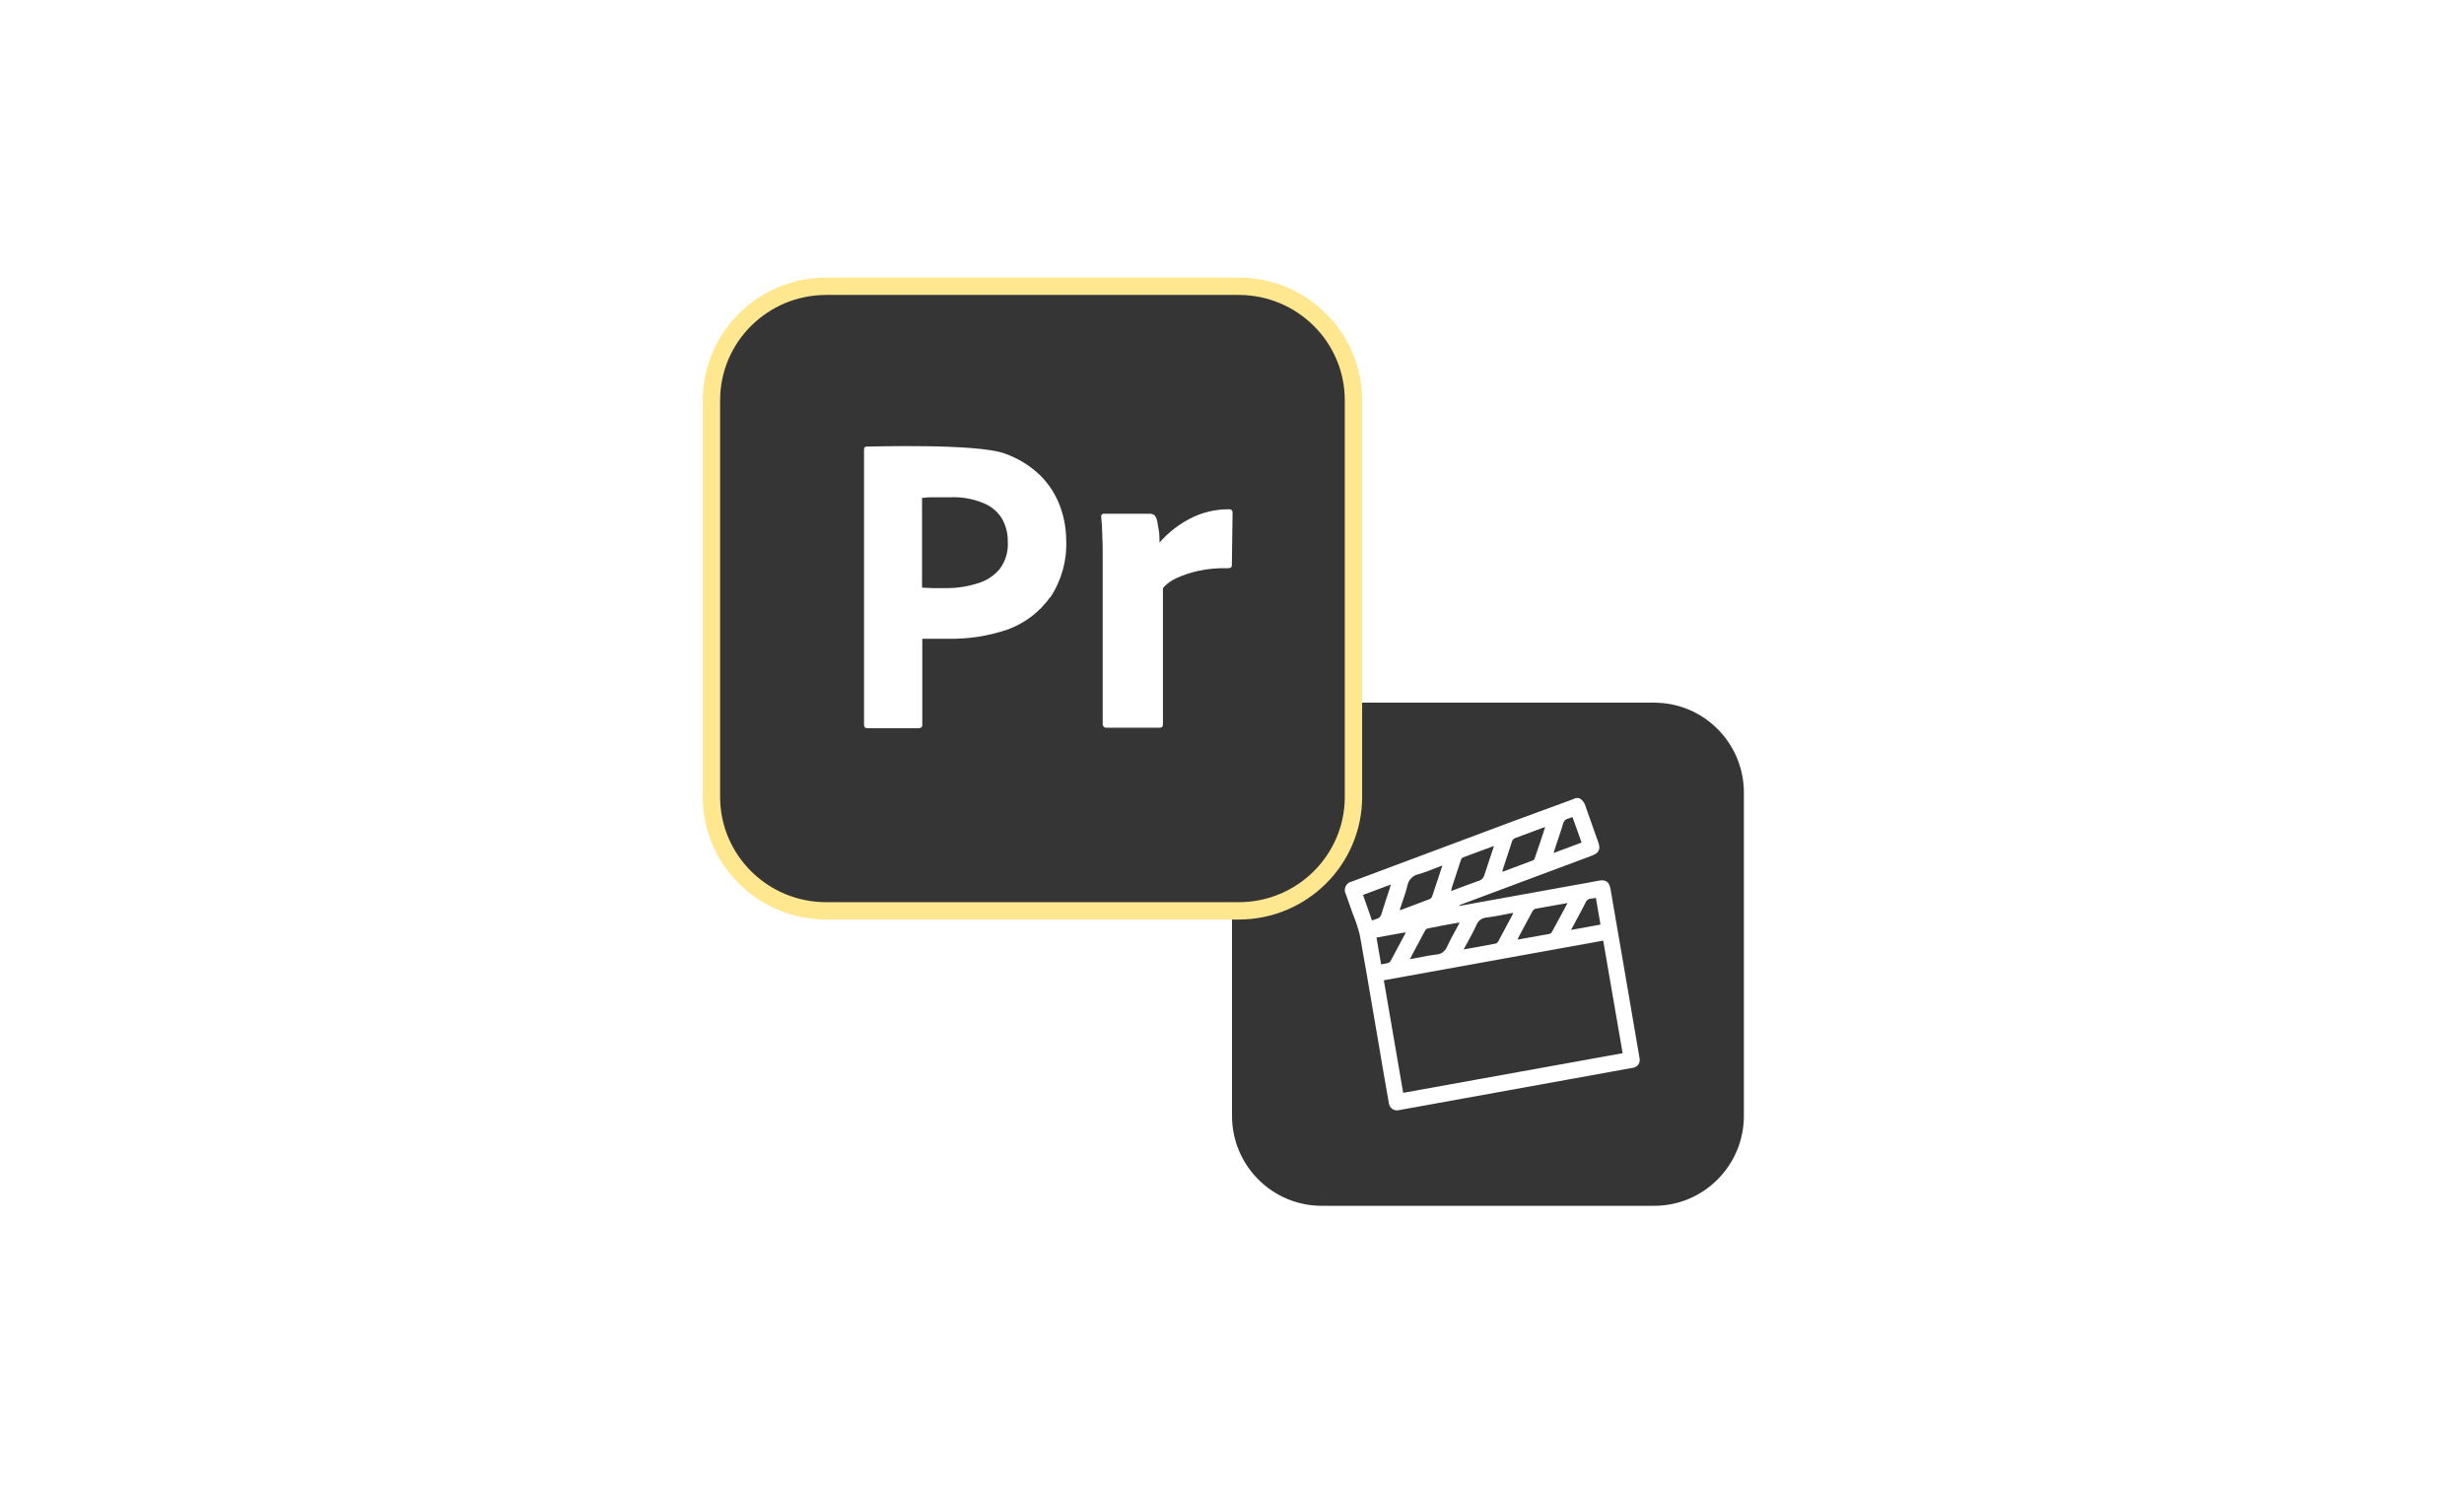 <svg width="284" height="172" viewBox="0 0 284 172" fill="none" xmlns="http://www.w3.org/2000/svg">
<path fill-rule="evenodd" clip-rule="evenodd" d="M152.345 81H190.655C196.368 81 201 85.646 201 91.377V128.623C201 134.354 196.368 139 190.655 139H152.345C146.632 139 142 134.354 142 128.623V91.377C142 85.646 146.632 81 152.345 81ZM182.473 92.382C182.348 92.224 182.193 92.094 182.017 92H181.587C181.519 92.04 181.448 92.076 181.375 92.105L174.413 94.662L155.82 101.616C155.663 101.643 155.515 101.708 155.388 101.807C155.262 101.905 155.16 102.034 155.093 102.181C155.025 102.328 154.994 102.49 155.001 102.653C155.008 102.816 155.054 102.974 155.134 103.115C155.199 103.299 155.265 103.483 155.331 103.667C155.53 104.219 155.728 104.771 155.916 105.323C156.248 106.12 156.52 106.942 156.73 107.782C157.242 110.608 157.725 113.441 158.209 116.276C158.416 117.489 158.624 118.702 158.833 119.915C159.235 122.33 159.649 124.74 160.077 127.146C160.09 127.281 160.132 127.411 160.199 127.528C160.266 127.645 160.356 127.746 160.464 127.825C160.572 127.903 160.695 127.957 160.825 127.983C160.955 128.008 161.089 128.005 161.218 127.974L168.674 126.626L180.914 124.411L181.416 124.321C183.667 123.917 185.921 123.513 188.165 123.097C188.3 123.086 188.431 123.044 188.549 122.975C188.666 122.905 188.767 122.809 188.843 122.694C188.919 122.58 188.97 122.449 188.99 122.311C189.01 122.174 189 122.033 188.96 121.9C188.43 118.78 187.896 115.656 187.357 112.527L185.626 102.471C185.479 101.643 185.075 101.366 184.261 101.524L182.908 101.774L170.598 103.996L168.097 104.449C168.204 104.355 168.328 104.286 168.463 104.245L183.51 98.626C184.299 98.33 184.498 97.903 184.222 97.107C184.067 96.669 183.911 96.232 183.754 95.794C183.413 94.838 183.071 93.88 182.741 92.92C182.689 92.724 182.598 92.541 182.473 92.382ZM161.731 125.976L159.5 113.001L184.786 108.432C185.162 110.602 185.533 112.762 185.905 114.922C186.277 117.08 186.649 119.239 187.024 121.407L161.731 125.976ZM170.974 97.968C171.365 97.825 171.762 97.678 172.169 97.528H172.194C172.065 97.92 171.936 98.305 171.808 98.686C171.564 99.415 171.325 100.128 171.098 100.841C171.056 101.012 170.97 101.169 170.848 101.294C170.726 101.419 170.573 101.508 170.406 101.551C169.714 101.79 169.027 102.049 168.328 102.314C167.971 102.449 167.611 102.585 167.245 102.72C167.302 102.602 167.302 102.517 167.302 102.431C167.653 101.327 168.012 100.232 168.38 99.145C168.418 99.016 168.503 98.908 168.617 98.842C169.394 98.55 170.17 98.264 170.974 97.968ZM179.047 104.387C179.571 104.294 180.103 104.199 180.651 104.101L180.677 104.088C180.055 105.258 179.452 106.382 178.83 107.506C178.801 107.546 178.765 107.58 178.723 107.606C178.681 107.632 178.635 107.649 178.586 107.657L174.9 108.314C174.938 108.238 174.97 108.171 174.999 108.109C175.033 108.036 175.064 107.97 175.099 107.907C175.174 107.764 175.25 107.621 175.326 107.478C175.757 106.667 176.189 105.852 176.631 105.047C176.707 104.913 176.828 104.81 176.971 104.758C177.658 104.634 178.344 104.512 179.047 104.387ZM172.432 108.761C171.207 108.998 169.963 109.221 168.681 109.451L168.707 109.438C168.844 109.18 168.983 108.926 169.119 108.675C169.498 107.982 169.864 107.31 170.175 106.625C170.269 106.382 170.43 106.172 170.639 106.02C170.847 105.869 171.093 105.782 171.348 105.77C172.045 105.684 172.739 105.549 173.447 105.41C173.768 105.347 174.091 105.284 174.419 105.225C174.385 105.322 174.345 105.416 174.297 105.507L174.296 105.509C173.765 106.514 173.233 107.519 172.688 108.518C172.633 108.628 172.542 108.714 172.432 108.761ZM162.988 110.483L162.494 110.555L162.52 110.542C162.782 110.049 163.013 109.616 163.225 109.201C163.464 108.744 163.704 108.299 163.95 107.842C164.047 107.662 164.145 107.481 164.244 107.295C164.313 107.169 164.425 107.073 164.558 107.026C165.725 106.783 166.899 106.572 168.065 106.368C168.121 106.361 168.177 106.361 168.232 106.368C168.081 106.654 167.928 106.935 167.776 107.214C167.432 107.846 167.094 108.466 166.796 109.109C166.696 109.377 166.52 109.607 166.292 109.772C166.064 109.937 165.793 110.029 165.514 110.036C164.936 110.099 164.361 110.214 163.788 110.329C163.521 110.382 163.254 110.435 162.988 110.483ZM161.474 104.89H161.308L161.333 104.876C161.426 104.593 161.521 104.314 161.616 104.038C161.837 103.395 162.053 102.769 162.205 102.129C162.263 101.798 162.415 101.492 162.644 101.25C162.872 101.009 163.166 100.843 163.488 100.775C164.133 100.594 164.763 100.345 165.415 100.088C165.689 99.979 165.967 99.87 166.251 99.763C166.205 99.904 166.162 100.034 166.12 100.157C166.069 100.309 166.021 100.452 165.975 100.597C165.875 100.9 165.776 101.202 165.677 101.505C165.479 102.109 165.281 102.714 165.071 103.319C165.026 103.454 164.932 103.567 164.808 103.634C163.847 104.004 162.881 104.365 161.919 104.724C161.77 104.779 161.622 104.834 161.474 104.89ZM177.708 95.464L178.074 95.352L178.099 95.339C177.682 96.608 177.291 97.784 176.868 99.007C176.85 99.048 176.825 99.084 176.793 99.115C176.761 99.145 176.723 99.169 176.682 99.184C175.547 99.618 174.413 100.039 173.278 100.459H173.143L173.284 100.019C173.624 99 173.945 98.027 174.265 97.028C174.289 96.929 174.338 96.837 174.406 96.762C174.475 96.687 174.561 96.632 174.656 96.601C175.498 96.297 176.34 95.98 177.178 95.664C177.355 95.597 177.532 95.53 177.708 95.464ZM158.653 105.928C158.478 105.978 158.304 106.038 158.134 106.106L157.102 103.161L160.308 101.965C160.294 102.018 160.278 102.064 160.263 102.107C160.238 102.181 160.218 102.242 160.218 102.3C159.878 103.312 159.545 104.318 159.237 105.33C159.206 105.477 159.134 105.611 159.031 105.717C158.927 105.823 158.796 105.896 158.653 105.928ZM159.407 111.129C159.335 111.141 159.262 111.153 159.186 111.167L158.653 108.077L162 107.473C161.994 107.527 161.981 107.58 161.962 107.63C161.402 108.691 160.838 109.747 160.269 110.799C160.206 110.902 160.108 110.977 159.993 111.009C159.808 111.063 159.615 111.095 159.407 111.129ZM183.44 103.582C183.609 103.567 183.776 103.539 183.94 103.496L184.472 106.579L181.081 107.197C181.136 107.093 181.188 106.994 181.239 106.899C181.359 106.673 181.468 106.467 181.581 106.263C181.706 106.026 181.834 105.79 181.962 105.554C182.221 105.075 182.482 104.594 182.722 104.101C182.774 103.948 182.871 103.816 183 103.723C183.129 103.63 183.282 103.581 183.44 103.582ZM181.247 94.189L182.292 97.127L179.067 98.33C179.11 98.196 179.149 98.07 179.187 97.951C179.25 97.75 179.308 97.565 179.369 97.383C179.453 97.125 179.54 96.867 179.627 96.611C179.815 96.051 180.003 95.493 180.17 94.925C180.199 94.79 180.265 94.666 180.36 94.568C180.456 94.47 180.577 94.402 180.709 94.373C180.814 94.345 180.917 94.307 181.027 94.267C181.097 94.241 181.17 94.214 181.247 94.189Z" fill="#353535"/>
<path d="M142.879 33H95.108C93.385 32.994 91.679 33.331 90.09 33.992C86.874 35.324 84.323 37.871 82.998 41.071C82.34 42.659 82 44.36 82 46.078V91.915C82 93.633 82.339 95.335 82.998 96.923C83.983 99.31 85.66 101.352 87.816 102.79C89.972 104.228 92.51 104.997 95.108 105H142.892C144.614 105.001 146.318 104.665 147.909 104.011C149.499 103.356 150.944 102.397 152.16 101.187C154.621 98.728 156.001 95.401 156 91.934V46.078C156 44.36 155.66 42.659 155.002 41.071C154.348 39.485 153.385 38.042 152.168 36.828C150.951 35.613 149.504 34.649 147.91 33.992C146.317 33.329 144.606 32.992 142.879 33V33ZM121.035 68.848C119.806 70.572 118.072 71.879 116.069 72.591C113.844 73.339 111.504 73.692 109.156 73.633C108.414 73.633 107.921 73.633 107.62 73.633C107.319 73.633 106.878 73.633 106.302 73.633V83.514C106.311 83.565 106.311 83.617 106.302 83.667C106.289 83.716 106.265 83.762 106.231 83.8C106.199 83.841 106.157 83.873 106.11 83.896C106.064 83.92 106.014 83.935 105.963 83.94H99.953C99.71 83.94 99.588 83.82 99.588 83.54V51.829C99.588 51.607 99.684 51.48 99.882 51.48C100.407 51.48 112.555 51.105 115.793 52.274C117.335 52.818 118.741 53.684 119.915 54.816C120.913 55.816 121.684 57.016 122.175 58.337C122.648 59.612 122.891 60.962 122.891 62.321C122.984 64.64 122.342 66.93 121.054 68.867L121.035 68.848ZM141.983 65.155C141.983 65.403 141.836 65.505 141.491 65.505C140.375 65.465 139.26 65.563 138.169 65.797C137.286 65.981 136.427 66.265 135.609 66.642C135.009 66.903 134.473 67.291 134.041 67.78V83.464C134.041 83.769 133.919 83.889 133.644 83.889H127.589C127.532 83.899 127.474 83.899 127.416 83.889C127.363 83.869 127.311 83.844 127.263 83.813C127.218 83.778 127.181 83.735 127.154 83.686C127.123 83.636 127.103 83.579 127.096 83.521V66.363C127.096 65.619 127.096 64.85 127.096 64.056C127.096 63.262 127.096 62.448 127.045 61.654C127.04 60.958 126.999 60.262 126.924 59.57C126.915 59.533 126.914 59.495 126.921 59.458C126.928 59.421 126.942 59.385 126.962 59.353C127.006 59.29 127.072 59.245 127.148 59.226C127.164 59.22 127.182 59.22 127.199 59.226C127.206 59.223 127.213 59.222 127.221 59.222C127.229 59.222 127.236 59.223 127.244 59.226H132.626C132.773 59.232 132.914 59.283 133.029 59.373C133.144 59.462 133.229 59.584 133.273 59.722C133.369 59.966 133.428 60.223 133.445 60.485C133.497 60.783 133.58 61.12 133.605 61.425C133.631 61.73 133.65 62.143 133.65 62.544C134.582 61.471 135.701 60.573 136.953 59.894C138.387 59.103 140.003 58.694 141.644 58.705C141.693 58.696 141.743 58.696 141.791 58.705C141.842 58.719 141.89 58.743 141.932 58.775C141.971 58.81 142.003 58.85 142.028 58.896C142.048 58.943 142.061 58.992 142.067 59.042L141.983 65.155ZM113.253 57.955C112.095 57.492 110.852 57.275 109.604 57.32H107.512C107.099 57.321 106.686 57.346 106.276 57.396V67.742C106.692 67.742 107.121 67.793 107.467 67.793H109.105C110.308 67.797 111.505 67.615 112.651 67.252C113.649 66.971 114.541 66.4 115.211 65.613C115.897 64.699 116.233 63.573 116.158 62.436C116.177 61.472 115.927 60.522 115.435 59.69C114.909 58.899 114.145 58.292 113.253 57.955V57.955Z" fill="#353535"/>
<path d="M142.764 33H95.236C87.926 33 82 38.884 82 46.142V91.858C82 99.116 87.926 105 95.236 105H142.764C150.074 105 156 99.116 156 91.858V46.142C156 38.884 150.074 33 142.764 33Z" stroke="#FFE78F" stroke-width="2" stroke-miterlimit="10"/>
</svg>
